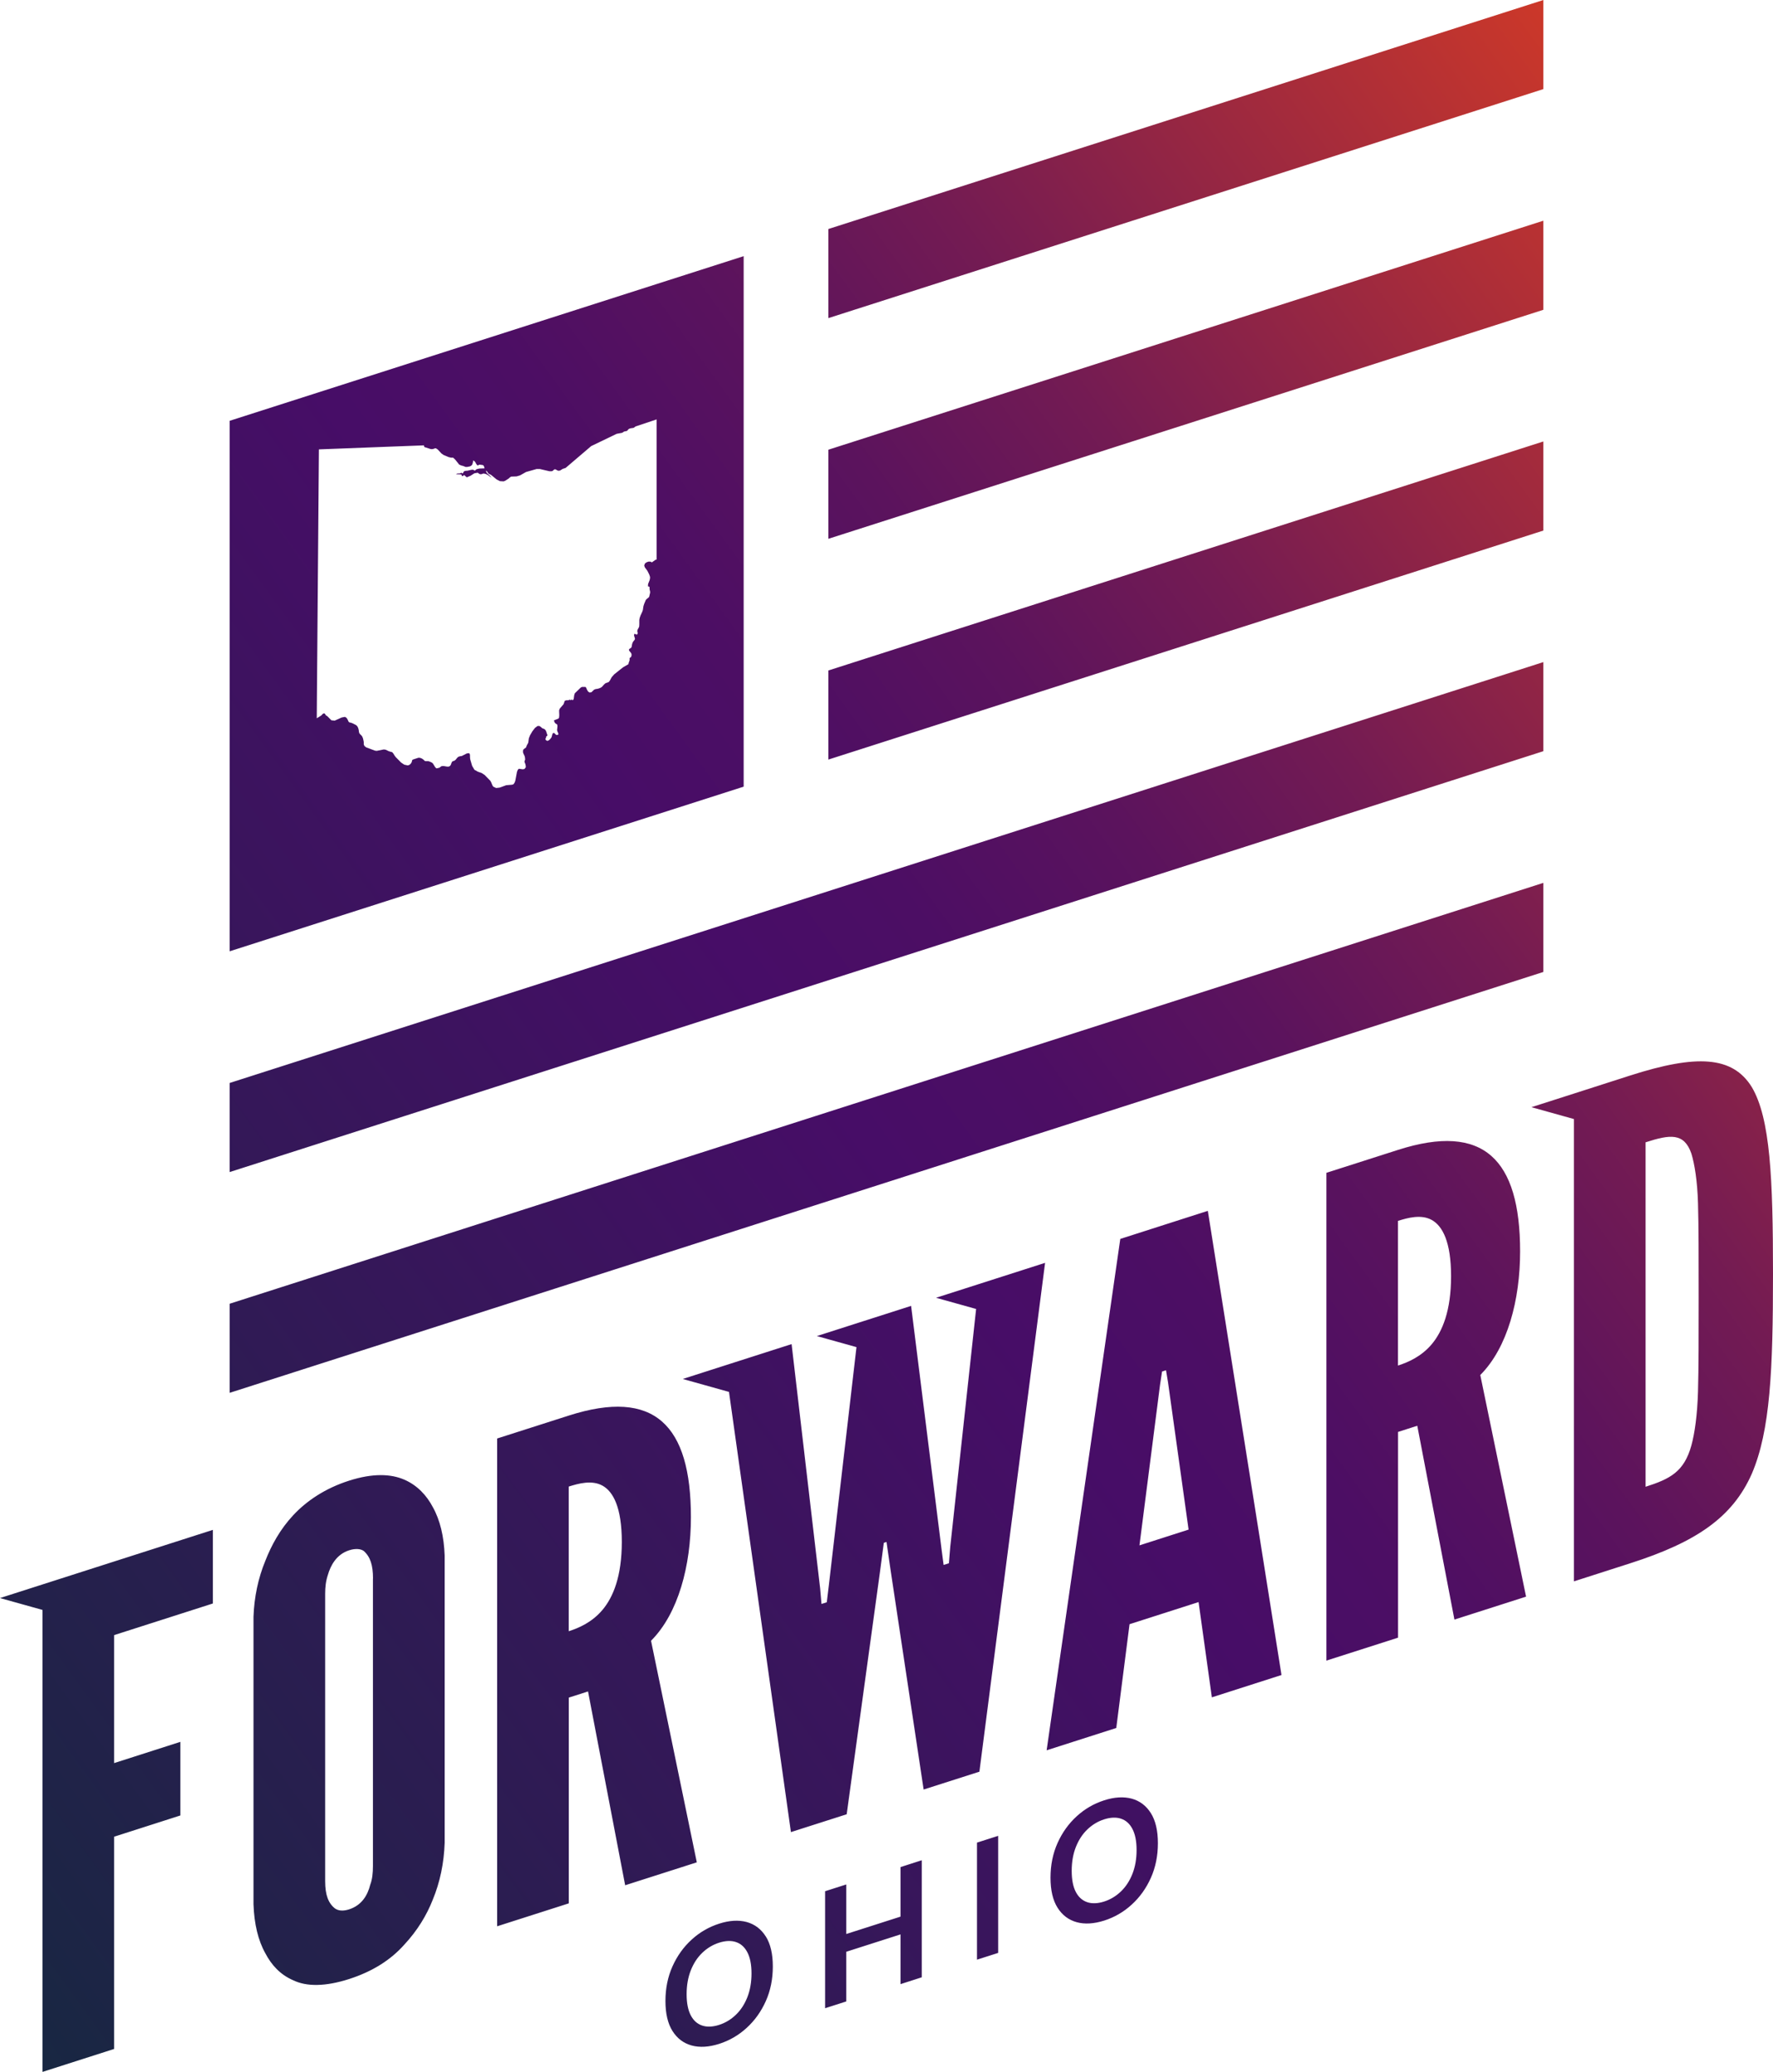 <svg xmlns="http://www.w3.org/2000/svg" xmlns:xlink="http://www.w3.org/1999/xlink" id="b" viewBox="0 0 264.52 309.06"><defs><linearGradient id="h" x1="-23.78" y1="267.6" x2="269.74" y2="54.34" gradientUnits="userSpaceOnUse"><stop offset="0" stop-color="#182742"></stop><stop offset=".25" stop-color="#301a55"></stop><stop offset=".5" stop-color="#470d67"></stop><stop offset=".57" stop-color="#4c0e64"></stop><stop offset=".66" stop-color="#5b135d"></stop><stop offset=".75" stop-color="#731b53"></stop><stop offset="1" stop-color="#cc3829"></stop></linearGradient></defs><g id="g"><path d="M31.76,239.18l-14.74,4.72v19.09l9.89-3.17v10.98l-9.89,3.17v31.66l-10.68,3.42v-68.91l-6.34-1.77,6.34-2.03,25.42-8.14v10.98ZM64.56,224.78c1.09,1.93,1.68,4.41,1.78,7.25v42.86c-.1,3-.69,5.86-1.78,8.49-.89,2.27-2.28,4.59-4.26,6.71-1.98,2.22-4.65,3.96-8.22,5.11-3.56,1.14-6.34,1.14-8.32.19-1.98-.85-3.27-2.32-4.16-4.01-1.09-1.93-1.68-4.41-1.78-7.35v-42.86c.1-2.9.69-5.77,1.78-8.39.89-2.27,2.18-4.66,4.16-6.78,1.98-2.12,4.75-4,8.32-5.14,3.56-1.14,6.24-1.01,8.22-.16,1.98.85,3.37,2.39,4.26,4.08ZM55.65,235.45c0-1.98-.4-3.24-1.39-4.11-.49-.34-1.29-.38-2.18-.09-1.88.6-2.77,2.27-3.17,3.69-.3.89-.4,1.81-.4,2.8v42.86c0,2.08.49,3.31,1.48,4.08.5.34,1.19.41,2.08.13,1.88-.6,2.77-2.08,3.17-3.69.3-.79.4-1.71.4-2.8v-42.86ZM97.13,244.74l6.83,33.05-10.69,3.42-5.54-28.91-2.87.92v30.69l-10.69,3.42v-72.76l10.69-3.42c12.77-4.09,18.22,1.39,18.22,15.15,0,7.23-1.88,14.36-5.94,18.43ZM92.77,230c0-5.15-1.29-7.51-2.87-8.39-1.58-.88-3.56-.34-5.05.13v21.58c1.49-.48,3.46-1.31,5.05-3.2,1.58-1.89,2.87-4.98,2.87-10.13ZM180.2,180.61l10.99,69.24-10.39,3.33-1.98-14.21-10.3,3.3-1.98,15.48-10.39,3.33,10.99-76.28,13.07-4.19ZM177.33,228.16l-3.07-21.98-.3-1.79-.59.19-.3,1.98-3.07,23.95,7.33-2.35ZM220.85,205.11l6.83,33.05-10.69,3.42-5.54-28.91-2.87.92v30.69l-10.69,3.42v-72.76l10.69-3.42c12.77-4.09,18.21,1.39,18.21,15.15,0,7.23-1.88,14.36-5.94,18.43ZM216.49,190.37c0-5.15-1.29-7.51-2.87-8.39-1.58-.88-3.56-.34-5.05.13v21.58c1.48-.48,3.46-1.31,5.05-3.2,1.58-1.89,2.87-4.98,2.87-10.13ZM264.52,190.03c0,14.26-.4,23.39-3.17,29.82-2.87,6.46-8.22,10.16-18.12,13.33l-8.41,2.7v-68.96l-6.34-1.77,6.34-2.03,8.41-2.7c9.9-3.17,15.25-2.9,18.12,1.72,2.77,4.66,3.17,13.64,3.17,27.89ZM253.43,193.49c0-5.94,0-10.59-.1-14.03-.1-3.33-.5-5.78-.99-7.4-1.09-3.12-3.17-2.85-6.83-1.67v51.38c3.66-1.17,5.74-2.23,6.83-6.15.5-1.84.89-4.54.99-8.04.1-3.5.1-8.15.1-14.09ZM139.69,193.59l5.94,1.66-3.86,35.49-.2,2.44-.79.25-.3-2.28-4.55-36.36-7.72,2.47-6.34,2.03,5.91,1.65-4.13,35.59-.3,2.47-.79.25-.2-2.31-4.26-36.45-9.9,3.17-6.34,2.03,6.9,1.93,9.24,65.66,8.32-2.66,4.95-36.04.59-4.45.4-.13.59,4.07,4.95,32.86,8.32-2.66,9.8-75.9-9.9,3.17-6.34,2.03ZM123.59,113.3l106.67-34.16v-13.29s-106.67,34.16-106.67,34.16v13.29ZM123.59,80.37l106.67-34.16v-13.29l-106.67,34.16v13.29ZM123.59,47.45L230.26,13.29V0s-106.67,34.16-106.67,34.16v13.29ZM230.26,144.98v-13.29l-196,62.78v13.29s196-62.78,196-62.78ZM34.26,174.83l196-62.78v-13.29l-196,62.78v13.29ZM110.95,38.21l-76.69,24.56v79.13s76.69-24.56,76.69-24.56V38.21ZM94.89,63.59l3.07-1.03v20.9l-.18.05-.53.38-.2-.12h-.3s-.3.11-.3.11l-.22.16-.12.31.09.27.39.53.26.52.1.27.04.22-.06.35-.24.6-.02.36h.03s.08.01.08.01l.08.04.05.06v.07s0,.17,0,.17v.08s.08.34.08.34v.21s-.03.09-.03.09l-.11.48-.07.09-.32.26-.11.12-.25.6-.11.35-.08.55-.1.28-.25.54-.13.38-.05.29v.63s-.02.35-.02.35l-.09.21-.11.18-.09.26.02.1.05.13v.14s-.07.15-.07.15l-.15.02-.16-.09-.12-.02-.05.23.04.16.06.18.04.17-.03.13-.22.27-.08.13-.07.18-.04.16-.05.3-.06.16-.26.17-.1.13.07.18.18.21.12.18.04.2-.06.29-.19.15-.05.06v.07s0,.17,0,.17v.07s-.15.42-.15.42l-.02.16-.81.47-1.31,1.04-.38.43-.27.5-.18.23-.47.17-.21.18-.33.37-.18.12-.24.1-.26.07-.24.03-.24.09-.41.39-.28.04-.23-.17-.16-.28-.11-.27-.11-.12h-.5s-.19.09-.19.09l-.89.86-.09.27-.08.59-.14.19-.09-.08-.07-.03-.07.03-.09.08-.08-.11-.26.1h-.29s-.24.08-.24.08l-.18.51-.57.66-.09.24v.19s.02.56.02.56l-.03.35-.09.14-.59.24h-.07s0,.06,0,.06l.05.2.05.09.08.1.09.08.07.03.15.12.02.27-.06.54.08.25.11.24v.17s-.23.07-.23.07l-.13-.05-.21-.22-.15-.05-.12.08-.07.18-.09.36-.14.21-.23.24-.26.13-.22-.12-.08-.16.02-.07.06-.09.03-.2.03-.04.06-.03.06-.04.03-.09v-.1s-.04-.08-.04-.08l-.04-.08-.06-.24-.11-.24-.16-.18-.37-.15-.18-.17-.22-.15h-.28s-.38.28-.38.28l-.4.52-.34.58-.18.46-.08.62-.06.14-.15.26-.14.35-.22.16-.2.18-.03.35.09.26.11.21.09.25.04.38-.08.21-.02.15.11.26.05.19.03.2v.15s-.19.25-.19.25l-.26.05-.57-.08-.16.14-.13.32-.25,1.32-.09.26-.17.26-.21.08-.88.07-.99.36-.52.06-.43-.2h0s-.12-.19-.12-.19l-.2-.48-.12-.21-.85-.87-.45-.29-.55-.19-.52-.29-.34-.58-.29-.99-.03-.29v-.3l-.04-.22-.14-.1-.31.05-.72.37-.3.05-.24.08-.19.18-.16.21-.17.16-.32.12-.09.07-.06.12-.12.32-.09.15-.21.13h-.25s-.54-.09-.54-.09l-.28.02-.18.11-.14.12-.42.1-.09-.04-.15-.16-.28-.46-.08-.11-.15-.11-.34-.15-.17-.04h-.42s-.11-.05-.11-.05l-.19-.19-.22-.15-.24-.1-.26-.03-.83.27-.13.1-.06.28-.15.25-.21.18-.24.07-.52-.11-.47-.32-.8-.81-.18-.24-.16-.27-.18-.22-.5-.14-.48-.23-.28-.04-1.05.21-.26-.03-1.31-.49-.26-.19-.11-.26v-.36s-.06-.31-.06-.31l-.07-.27-.11-.25-.12-.15-.16-.15-.14-.17-.06-.21-.03-.26-.07-.28-.12-.26-.18-.19-.5-.26-.29-.11-.23-.04-.13-.12-.12-.28-.17-.28-.25-.15-.5.1-1.02.46-.5-.05-.6-.61-.17-.1-.06-.05-.15-.23-.1-.05-.14.04-.11.09-.19.2-.66.41c0-.95.02-1.9.02-2.85.02-2.06.04-4.12.05-6.18.02-2.07.03-4.15.05-6.22.02-2.08.04-4.16.05-6.24.02-2.03.03-4.07.05-6.1.02-2.07.03-4.13.05-6.2.02-2.11.03-4.21.05-6.32,1.04-.04,2.09-.08,3.13-.12,2.07-.08,4.14-.16,6.21-.24,2.11-.08,4.23-.16,6.34-.24v.14s.08.12.08.12l.91.29.18.02.2-.03.28-.1h.13s.27.18.27.18l.55.59.31.22.73.31.4.1h.31s.3.28.3.28l.6.75.35.15.2.04.41.16h.23s.4-.08.4-.08l.18-.09.15-.14.06-.14.06-.22.03-.2-.02-.09.21.08.15.18.13.26.06.06.07.1.09.07.19-.11.12-.02.45.06.12.08.07.15.08.26-.8.03-.4.1-.26.21-.27-.14-.26.02-.55.13-.3.02-.12.03-.11.05-.09.12-.06.14-.08.06-.16-.12-.2.1-.42.02-.19.1.7.03.12.03.04.19.11.04.13-.06.11-.11.4.35.55-.23.58-.37.49-.09.24.16.09.05.16.02.11-.02.18-.07.14-.02.3.07.31.16.57.41-.24-.28-.49-.44-.15-.34.13.05.08.1.08.13.11.14.08.06.21.09.11.07.82.67.49.25.55.03.23-.09.53-.34.17-.16.19-.12.81-.03.51-.15.91-.51,1.56-.44h.5s1.42.33,1.42.33h.3s.15-.03.15-.03l.24-.21.13-.06.1.03.38.2.28-.03.4-.25.43-.14,3.82-3.26,3.8-1.83.81-.15.3-.19.42-.09.07-.06.15-.18.1-.08.22-.07.46-.07.38-.27ZM114.25,288.85c-.7-1.11-1.66-1.83-2.86-2.16-1.21-.32-2.58-.24-4.1.25-1.53.49-2.9,1.28-4.1,2.38-1.21,1.1-2.16,2.43-2.86,3.99-.7,1.56-1.05,3.29-1.05,5.16s.35,3.37,1.05,4.48c.7,1.11,1.66,1.83,2.86,2.16,1.21.33,2.58.24,4.1-.24,1.53-.49,2.9-1.28,4.1-2.38,1.21-1.1,2.16-2.43,2.86-3.99.7-1.56,1.05-3.29,1.05-5.17s-.35-3.38-1.05-4.49ZM111.5,297.91c-.41,1.04-.98,1.92-1.71,2.62-.73.7-1.57,1.21-2.51,1.51-.95.3-1.79.34-2.51.1-.73-.24-1.3-.74-1.71-1.52-.41-.78-.62-1.83-.62-3.16s.21-2.51.62-3.55c.41-1.04.98-1.92,1.71-2.62.73-.7,1.57-1.21,2.51-1.51.95-.3,1.79-.34,2.51-.1.73.24,1.3.74,1.71,1.53.41.78.62,1.83.62,3.15s-.21,2.51-.62,3.55ZM126.26,298.55v-7.42l8.09-2.59v7.42l3.17-1.02v-17.46l-3.17,1.02v7.39l-8.09,2.59v-7.39l-3.16,1.01v17.45l3.16-1.01ZM145.76,274.86v17.45l3.16-1.01v-17.46l-3.16,1.01ZM171.7,270.45c-.7-1.11-1.66-1.83-2.86-2.16-1.21-.32-2.58-.24-4.1.25-1.53.49-2.9,1.28-4.1,2.38-1.21,1.1-2.16,2.43-2.86,3.99s-1.05,3.29-1.05,5.17.35,3.37,1.05,4.48c.7,1.11,1.66,1.83,2.86,2.16s2.58.24,4.1-.24c1.53-.49,2.9-1.28,4.1-2.38,1.21-1.1,2.16-2.43,2.86-3.99.7-1.56,1.05-3.29,1.05-5.17s-.35-3.38-1.05-4.49ZM168.95,279.51c-.41,1.04-.98,1.92-1.71,2.62-.73.7-1.57,1.21-2.51,1.51-.95.3-1.79.34-2.51.1s-1.3-.74-1.71-1.52-.62-1.83-.62-3.16.21-2.51.62-3.55c.41-1.04.98-1.92,1.71-2.62s1.57-1.21,2.51-1.51c.95-.3,1.79-.34,2.51-.1.73.24,1.3.74,1.71,1.53.41.78.62,1.83.62,3.15s-.21,2.51-.62,3.55Z" fill="url(#h)"></path></g></svg>